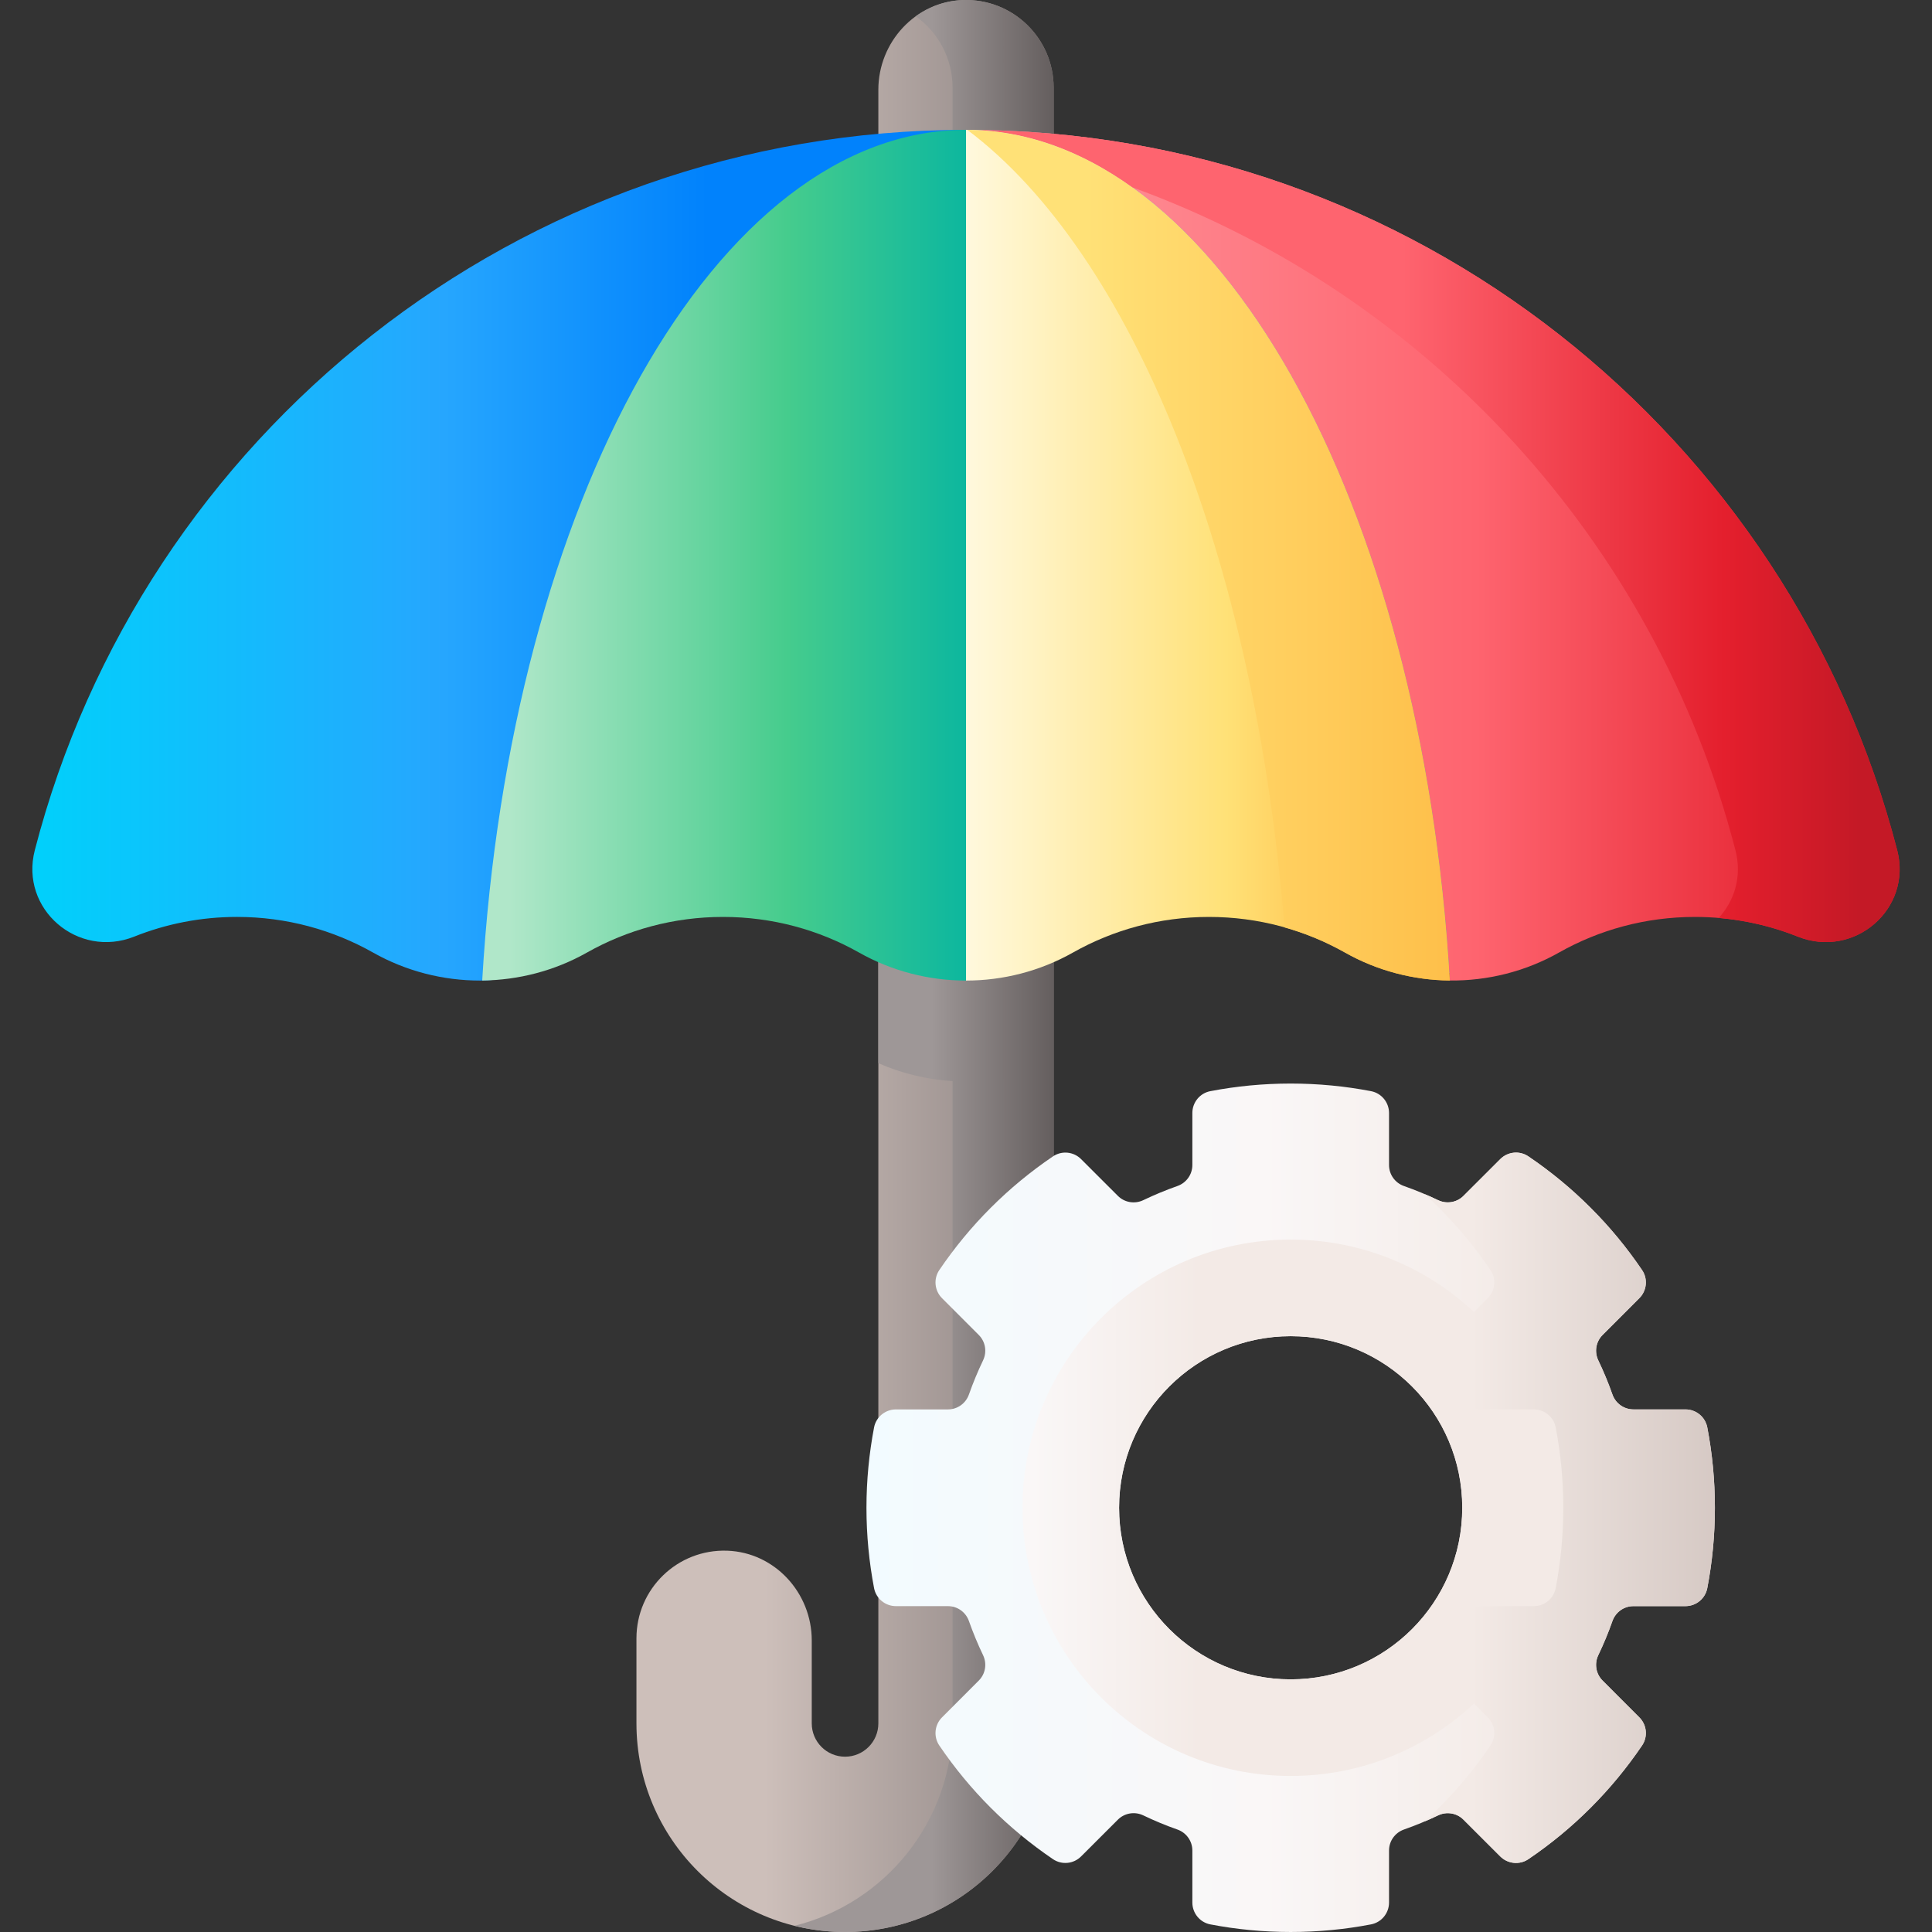 <svg id="Capa_1" enable-background="new 0 0 510 510" height="512" viewBox="0 0 510 510" width="512" xmlns="http://www.w3.org/2000/svg" xmlns:xlink="http://www.w3.org/1999/xlink"><rect x="0" y="0" width="510" height="510" fill="#333333" stroke="none"/><linearGradient id="SVGID_1_" gradientUnits="userSpaceOnUse" x1="202.008" x2="304.593" y1="255" y2="255"><stop offset="0" stop-color="#cdbfba"/><stop offset="1" stop-color="#766e6e"/></linearGradient><linearGradient id="SVGID_2_" gradientUnits="userSpaceOnUse" x1="245.931" x2="283.289" y1="255" y2="255"><stop offset="0" stop-color="#9e9797"/><stop offset="1" stop-color="#5b5555"/></linearGradient><linearGradient id="SVGID_3_" gradientUnits="userSpaceOnUse" x1="9.95" x2="186.713" y1="146.561" y2="146.561"><stop offset="0" stop-color="#01d0fb"/><stop offset=".608" stop-color="#26a6fe"/><stop offset="1" stop-color="#0182fc"/></linearGradient><linearGradient id="lg1"><stop offset="0" stop-color="#b0e7c9"/><stop offset=".593" stop-color="#46cc8d"/><stop offset="1" stop-color="#0ab69f"/></linearGradient><linearGradient id="SVGID_4_" gradientUnits="userSpaceOnUse" x1="134.435" x2="257.489" xlink:href="#lg1" y1="146.561" y2="146.561"/><linearGradient id="SVGID_5_" gradientUnits="userSpaceOnUse" x1="371.757" x2="379.343" xlink:href="#lg1" y1="258.5" y2="258.5"/><linearGradient id="SVGID_6_" gradientUnits="userSpaceOnUse" x1="254.644" x2="482.58" y1="146.557" y2="146.557"><stop offset="0" stop-color="#fe99a0"/><stop offset=".593" stop-color="#fe646f"/><stop offset="1" stop-color="#e41f2d"/></linearGradient><linearGradient id="SVGID_7_" gradientUnits="userSpaceOnUse" x1="253.933" x2="371.607" y1="146.561" y2="146.561"><stop offset="0" stop-color="#fff9df"/><stop offset=".593" stop-color="#ffe177"/><stop offset="1" stop-color="#feb137"/></linearGradient><linearGradient id="SVGID_8_" gradientUnits="userSpaceOnUse" x1="370.23" x2="490.837" y1="141.486" y2="141.486"><stop offset="0" stop-color="#fe646f"/><stop offset=".704" stop-color="#e41f2d"/><stop offset="1" stop-color="#c41926"/></linearGradient><linearGradient id="lg2"><stop offset="0" stop-color="#f2fbff"/><stop offset=".593" stop-color="#faf7f7"/><stop offset="1" stop-color="#f3eae6"/></linearGradient><linearGradient id="SVGID_9_" gradientUnits="userSpaceOnUse" x1="228" x2="405.074" xlink:href="#lg2" y1="398.015" y2="398.015"/><linearGradient id="SVGID_10_" gradientUnits="userSpaceOnUse" x1="208" x2="316.718" xlink:href="#lg2" y1="398.015" y2="398.015"/><linearGradient id="SVGID_11_" gradientUnits="userSpaceOnUse" x1="388.5" x2="473.006" y1="398.015" y2="398.015"><stop offset="0" stop-color="#f3eae6"/><stop offset="1" stop-color="#cdbfba"/></linearGradient><linearGradient id="SVGID_12_" gradientUnits="userSpaceOnUse" x1="286.653" x2="423.409" y1="146.556" y2="146.556"><stop offset="0" stop-color="#ffe177"/><stop offset="1" stop-color="#feb137"/></linearGradient><g><g><g><path d="m254.156.015c-12.539.446-22.295 11.131-22.295 23.678v431.242c0 4.854-3.935 8.789-8.789 8.789-4.854 0-8.789-3.935-8.789-8.789v-21.911c0-12.547-9.756-23.232-22.295-23.678-13.164-.468-23.982 10.064-23.982 23.123v22.466c0 30.412 24.654 55.065 55.065 55.065 30.412 0 55.065-24.654 55.065-55.065v-431.797c.002-13.059-10.816-23.591-23.98-23.123z" fill="url(#SVGID_1_)"/><path d="m254.156.015c-4.637.165-8.89 1.737-12.413 4.28 5.877 4.196 9.71 11.072 9.71 18.844v205.339c-6.699-.412-13.34-1.979-19.591-4.726v56.904c6.251 2.747 12.892 4.315 19.591 4.726v169.553c0 25.809-17.76 47.463-41.723 53.429 4.273 1.064 8.74 1.637 13.343 1.637 30.412 0 55.065-24.654 55.065-55.065v-431.798c0-13.059-10.818-23.591-23.982-23.123z" fill="url(#SVGID_2_)"/><g><path d="m497.815 224.44c-28.269-109.374-133.315-190.163-242.815-190.163-118.208 0-217.547 80.788-245.815 190.163-4.016 15.539 11.369 28.747 26.273 22.794 8.382-3.347 17.528-5.189 27.106-5.189 13.053 0 25.306 3.418 35.915 9.409 8.727 4.927 18.479 7.391 28.23 7.391s19.504-4.464 28.23-9.391c10.609-5.99 22.862-9.409 35.915-9.409s25.306 3.418 35.915 9.408c17.454 9.855 39.007 9.855 56.461 0 10.609-5.99 22.862-9.408 35.915-9.408s25.306 3.418 35.915 9.409c17.454 9.855 39.007 9.855 56.461 0 10.609-5.99 22.862-9.409 35.915-9.409 9.578 0 18.724 1.841 27.106 5.189 14.904 5.953 27.289-5.255 23.273-20.794z" fill="url(#SVGID_3_)"/><path d="m127.292 258.827c9.557-.096 19.095-2.543 27.648-7.373 10.609-5.99 22.862-9.409 35.915-9.409s25.306 3.418 35.915 9.408c8.727 4.927 18.479 7.391 28.231 7.391v-224.567c-65.983 0-120.345 98.155-127.709 224.55z" fill="url(#SVGID_4_)"/><g><path d="m375.565 258.318c1.184.16 2.369.277 3.564.363-1.196-.075-2.38-.192-3.564-.363z" fill="url(#SVGID_5_)"/><path d="m474.545 247.233c-8.386-3.35-17.53-5.185-27.111-5.185-13.049 0-25.308 3.414-35.913 9.41-8.898 5.025-18.864 7.479-28.808 7.373-7.372-126.402-61.733-224.55-127.713-224.55 118.207 0 217.55 80.789 245.814 190.162 4.022 15.534-11.364 28.743-26.269 22.79z" fill="url(#SVGID_6_)"/></g><path d="m255 34.277v224.569c9.752 0 19.504-2.464 28.231-7.391 10.609-5.99 22.862-9.408 35.915-9.408s25.306 3.418 35.915 9.409c8.553 4.829 18.091 7.277 27.648 7.373-7.366-126.397-61.728-224.552-127.709-224.552z" fill="url(#SVGID_7_)"/></g><path d="m500.813 224.443c-28.263-109.373-127.606-190.162-245.813-190.162 15.393 0 30.153 5.346 43.833 15.143 78.049 28.296 138.284 93.763 159.282 175.019 1.792 6.921-.274 13.374-4.427 17.883 7.311.618 14.317 2.294 20.858 4.907 14.904 5.953 30.29-7.256 26.267-22.79z" fill="url(#SVGID_8_)"/></g><g><path d="m450.68 376.8c-.53-2.76-2.95-4.75-5.76-4.75h-13.74c-2.5 0-4.71-1.58-5.54-3.94-1.08-3.08-2.33-6.08-3.73-9-1.08-2.26-.64-4.94 1.13-6.71l9.7-9.71c1.99-1.98 2.3-5.11.72-7.43-4-5.9-8.54-11.41-13.57-16.43-5.02-5.03-10.52-9.57-16.43-13.57-2.32-1.58-5.44-1.27-7.43.72l-9.71 9.7c-1.76 1.77-4.45 2.21-6.71 1.13-2.91-1.4-5.92-2.65-9-3.73-2.36-.83-3.94-3.04-3.94-5.54v-13.73c0-2.81-1.99-5.24-4.75-5.77-6.87-1.32-13.96-2.01-21.21-2.01-7.26 0-14.35.69-21.22 2.01-2.76.53-4.74 2.96-4.74 5.77v13.73c0 2.5-1.59 4.71-3.95 5.54-3.08 1.08-6.08 2.33-9 3.73-2.25 1.08-4.94.64-6.71-1.13l-9.71-9.7c-1.98-1.99-5.1-2.3-7.43-.72-5.9 4-11.4 8.54-16.43 13.57-5.02 5.02-9.57 10.53-13.57 16.43-1.57 2.32-1.27 5.45.72 7.43l9.7 9.71c1.77 1.77 2.21 4.45 1.13 6.71-1.4 2.92-2.64 5.92-3.73 9-.83 2.36-3.04 3.94-5.54 3.94h-13.73c-2.81 0-5.24 1.99-5.77 4.75-1.31 6.87-2.01 13.96-2.01 21.21 0 7.26.7 14.35 2.01 21.22.53 2.76 2.96 4.75 5.77 4.75h13.73c2.5 0 4.71 1.58 5.54 3.94 1.09 3.08 2.33 6.08 3.73 9 1.08 2.26.64 4.94-1.13 6.71l-9.7 9.71c-1.99 1.98-2.29 5.11-.72 7.43 4 5.9 8.55 11.41 13.57 16.43 5.03 5.02 10.53 9.57 16.43 13.57 2.33 1.58 5.45 1.27 7.43-.72l9.71-9.7c1.77-1.77 4.46-2.21 6.71-1.13 2.92 1.4 5.92 2.65 9 3.73 2.36.83 3.95 3.04 3.95 5.54v13.73c0 2.81 1.98 5.24 4.74 5.77 6.87 1.32 13.96 2.01 21.22 2.01 7.25 0 14.34-.69 21.21-2.01 2.76-.53 4.75-2.96 4.75-5.77v-13.73c0-2.5 1.58-4.71 3.94-5.54 3.08-1.08 6.09-2.33 9-3.73 2.26-1.08 4.95-.64 6.71 1.13l9.71 9.7c1.99 1.99 5.11 2.3 7.43.72 5.91-4 11.41-8.54 16.43-13.57 5.03-5.03 9.57-10.53 13.57-16.43 1.58-2.32 1.27-5.45-.72-7.43l-9.7-9.71c-1.77-1.77-2.21-4.45-1.13-6.71 1.4-2.92 2.65-5.92 3.73-9 .83-2.36 3.04-3.94 5.54-3.94h13.74c2.81 0 5.23-1.99 5.76-4.75 1.32-6.87 2.01-13.96 2.01-21.22 0-7.25-.69-14.34-2.01-21.21zm-109.97 66.51c-25.02 0-45.3-20.28-45.3-45.3 0-25.01 20.28-45.29 45.3-45.29 25.01 0 45.29 20.28 45.29 45.29 0 25.02-20.28 45.3-45.29 45.3z" fill="url(#SVGID_9_)"/><path d="m340.71 327.22c-39.1 0-70.8 31.7-70.8 70.79 0 39.1 31.7 70.8 70.8 70.8 39.09 0 70.79-31.7 70.79-70.8 0-39.09-31.7-70.79-70.79-70.79zm0 116.09c-25.02 0-45.3-20.28-45.3-45.3 0-25.01 20.28-45.29 45.3-45.29 25.01 0 45.29 20.28 45.29 45.29 0 25.02-20.28 45.3-45.29 45.3z" fill="url(#SVGID_10_)"/><g><path d="m450.68 376.8c-.53-2.76-2.95-4.75-5.76-4.75h-13.74c-2.5 0-4.71-1.58-5.54-3.94-1.08-3.08-2.33-6.08-3.73-9-1.08-2.26-.64-4.94 1.13-6.71l9.7-9.71c1.99-1.98 2.3-5.11.72-7.43-4-5.9-8.54-11.41-13.57-16.43-5.02-5.03-10.52-9.57-16.43-13.57-2.32-1.58-5.44-1.27-7.43.72l-9.71 9.7c-1.76 1.77-4.45 2.21-6.71 1.13-1.157-.557-2.334-1.083-3.521-1.591 1.288 1.174 2.55 2.377 3.782 3.611 5.03 5.02 9.57 10.53 13.57 16.43 1.58 2.32 1.27 5.45-.72 7.43l-9.7 9.71c-1.77 1.77-2.21 4.45-1.13 6.71 1.4 2.92 2.65 5.92 3.73 9 .83 2.36 3.04 3.94 5.54 3.94h13.74c2.81 0 5.23 1.99 5.76 4.75 1.32 6.87 2.01 13.96 2.01 21.21 0 7.26-.69 14.35-2.01 21.22-.53 2.76-2.95 4.75-5.76 4.75h-13.74c-2.5 0-4.71 1.58-5.54 3.94-1.08 3.08-2.33 6.08-3.73 9-1.08 2.26-.64 4.94 1.13 6.71l9.7 9.71c1.99 1.98 2.3 5.11.72 7.43-4 5.9-8.54 11.4-13.57 16.43-1.231 1.234-2.493 2.437-3.781 3.611 1.187-.508 2.364-1.034 3.521-1.591 2.26-1.08 4.95-.64 6.71 1.13l9.71 9.7c1.99 1.99 5.11 2.3 7.43.72 5.91-4 11.41-8.54 16.43-13.57 5.03-5.03 9.57-10.53 13.57-16.43 1.58-2.32 1.27-5.45-.72-7.43l-9.7-9.71c-1.77-1.77-2.21-4.45-1.13-6.71 1.4-2.92 2.65-5.92 3.73-9 .83-2.36 3.04-3.94 5.54-3.94h13.74c2.81 0 5.23-1.99 5.76-4.75 1.32-6.87 2.01-13.96 2.01-21.22-.001-7.25-.691-14.34-2.011-21.21z" fill="url(#SVGID_11_)"/></g></g></g><path d="m255.355 34.285c43.297 32.497 75.904 112.608 83.708 210.515 5.637 1.592 11.001 3.834 15.997 6.655 8.553 4.829 18.091 7.277 27.648 7.373-7.351-126.169-61.533-224.191-127.353-224.543z" fill="url(#SVGID_12_)"/></g></svg>